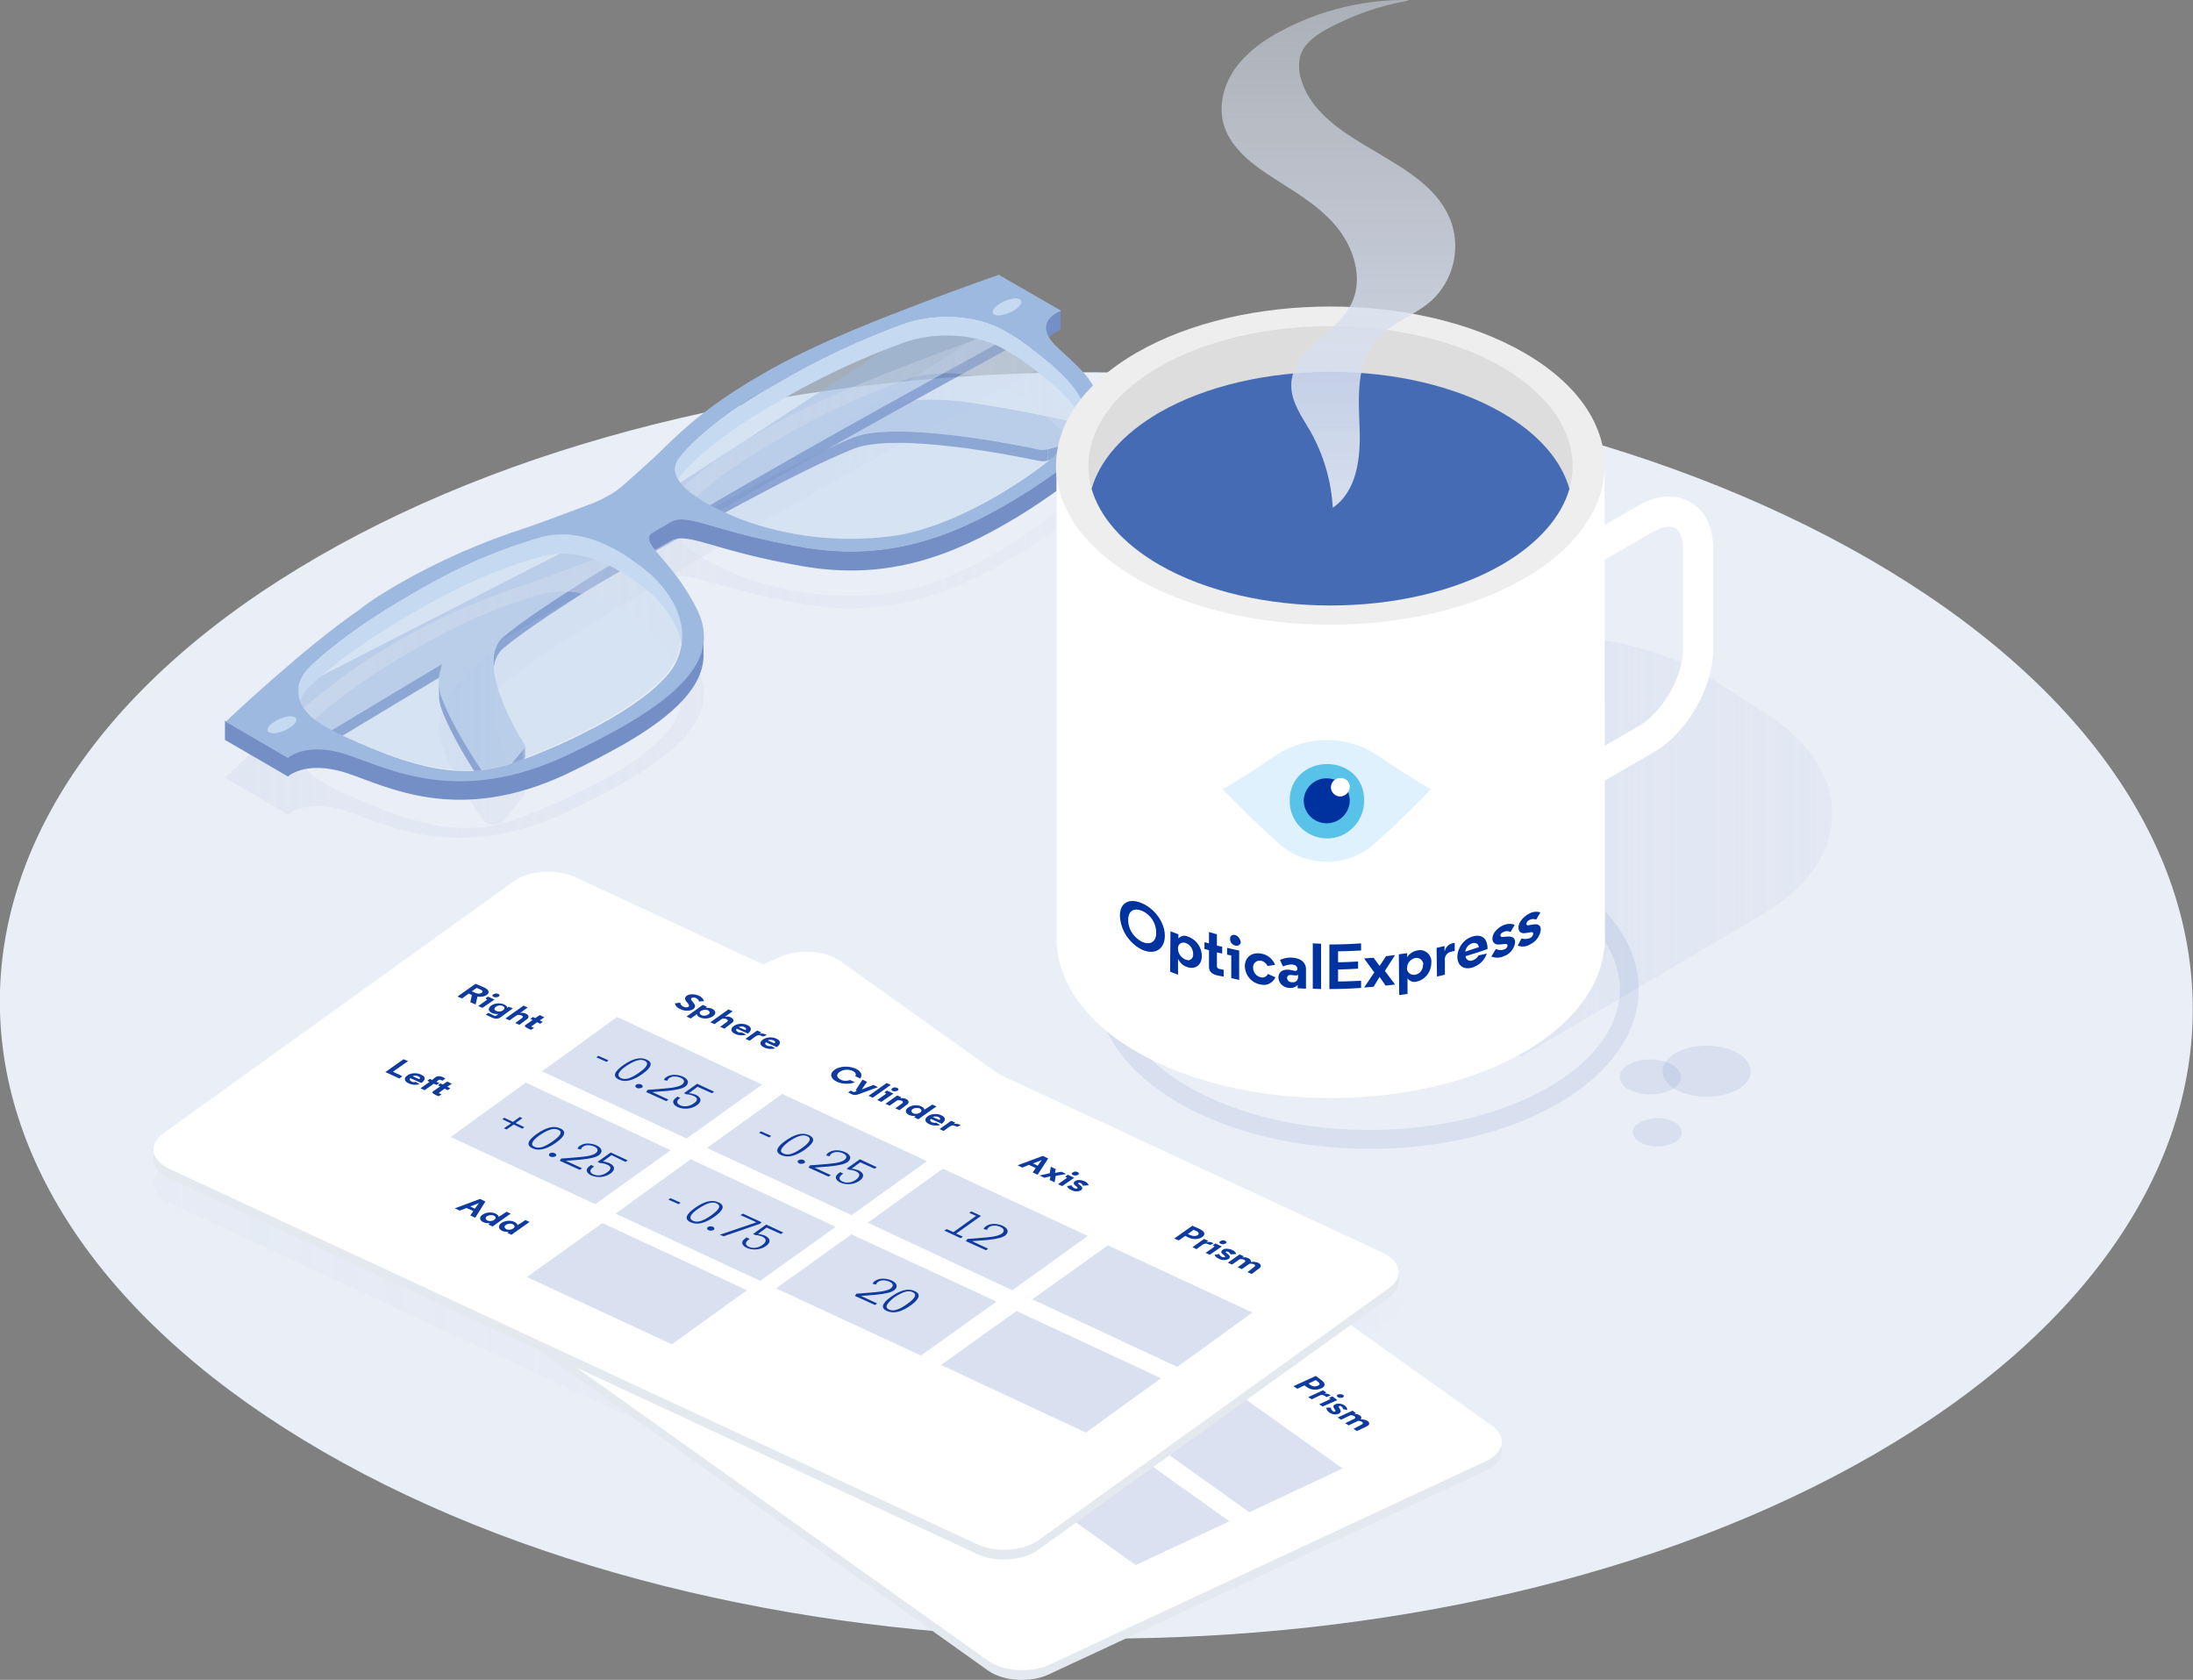 <svg id="Layer_1" xmlns="http://www.w3.org/2000/svg" viewBox="0 0 581 445"><rect x="0" y="0" width="581" height="445" fill="#808080" stroke="none"/><style>.st0{fill:#eaeef7}.st1{opacity:.22;fill:url(#SVGID_1_);enable-background:new}.st2{opacity:.5}.st3{fill:url(#SVGID_2_)}.st4,.st5{opacity:.52;fill:#c5daf1;enable-background:new}.st5{opacity:.9;fill:#355daf}.st6{fill:#9eb9df}.st7{opacity:.9}.st8{fill:#355daf}.st9{fill:url(#SVGID_3_)}.st10{fill:#738fc5}.st11{fill:#c5daf1}.st12{opacity:.75}.st13{fill:url(#SVGID_4_)}.st14{fill:none;stroke:#fff;stroke-width:8;stroke-miterlimit:10}.st15,.st16{opacity:.1;enable-background:new}.st15{stroke:#355daf;stroke-width:5;stroke-miterlimit:10;fill:none}.st16{fill:#355daf}.st17{fill:#fff}.st18{fill:#eee}.st19{fill:#ddd}.st20{fill:url(#SVGID_5_)}.st21{fill:#0033a0}.st22{fill:#dff1fd}.st23{opacity:.6;fill:#00a3db;enable-background:new}.st24{fill:#00329f}.st25{fill:#e4e8ef}.st26{opacity:.15;fill:#0f3a9e}.st26,.st27{enable-background:new}.st28{fill:#0f3a9e}.st29{opacity:.15;fill:#00329f;enable-background:new}</style><title>eye-test-illus</title><path class="st0" d="M496.5 385.3c-113.1 65.3-297 65-410.8-.7s-114.4-171.9-1.3-237.2 297-65 410.8.7 114.4 171.9 1.3 237.2z"/><linearGradient id="SVGID_1_" gradientUnits="userSpaceOnUse" x1="40.699" y1="113.793" x2="370.551" y2="113.793" gradientTransform="matrix(1 0 0 -1 0 443.53)"><stop offset="0" stop-color="#d7dfee"/><stop offset="1" stop-color="#d7dfee" stop-opacity=".5"/></linearGradient><path class="st1" d="M258.7 418L45 318.7c-5-2.3-5.8-6.5-1.8-9.4l93-66.9c4-2.9 11.3-3.3 16.3-1l213.7 99.4c5 2.3 5.8 6.5 1.8 9.4l-93 66.9c-4 2.8-11.3 3.3-16.3.9z"/><g class="st2"><linearGradient id="SVGID_2_" gradientUnits="userSpaceOnUse" x1="116.277" y1="291.645" x2="279.8" y2="291.645" gradientTransform="matrix(1 0 0 -1 0 443.53)"><stop offset="0" stop-color="#d7dfee"/><stop offset="1" stop-color="#d7dfee" stop-opacity=".5"/></linearGradient><path class="st3" d="M264.7 85.4l-133.2 86.7c-6.2 4-10.9 8.8-13.4 14-1.7 3.5-2.6 7.5-1.1 11.3 2.7 7.2 8 15.6 11.1 20 .8 1.1 3.2 1.4 4.6.6.2-.1.4-.2.5-.4l5.5-6.6c.4-.3.5-.9.2-1.4-2.3-3.6-13.2-22-5.4-28.5 9.9-8.2 35-23.4 61.7-38.9 38.8-22.4 81.1-45.2 84.7-47.3l-15.2-9.5z"/></g><path class="st4" d="M82.1 176.3c9-8.5 20.7-15.8 33.2-22.6 8.8-4.8 18-8.6 27.6-11.4 12.4-3.3 23.7 5.6 28.2 9.2s12.4 13 7.8 23.4-29.6 22.6-43.9 27.3c-15 4.9-29.9-.8-46.1-8.2l-3.7-2.1c-7.1-4.2-8.4-10.7-3.1-15.6zm98.2-54.9c3.2-4 10-10 19.6-15.9 12.3-7.7 25.4-14.1 39.1-19.1 8.6-3.1 19.6-2.3 26.8 1.8l3.7 2.1c12.8 9.3 22.8 17.9 14.2 26.5-8.2 8.2-29.2 22.6-47.2 25.2-13.6 1.9-27.5.3-40.4-4.5-6.2-2.4-21.5-8.9-15.8-16.1z"/><g class="st2"><path class="st5" d="M290.6 117.4v-3.1c0 .5-.4 1-.8 1.2-.2.1-.4.2-.7.3v3.1c.2-.1.5-.2.7-.3.4-.2.7-.7.8-1.2zm-13 1.6v3l11.5-3.1v-3.1z"/><path class="st6" d="M210.7 114.7L60.6 191.6l15.8 8.8c4.1-2.1 43.6-26.5 82.4-48.9 26.7-15.4 53.1-29.9 67.3-35.6 11.3-4.5 43.1 1.9 49.2 3.2.8.2 1.6.1 2.3-.1l11.4-3.2c.2-.1.5-.2.7-.3 1.4-.8 1-2.2-.9-2.7-7.7-1.8-22.1-4.9-34.5-6.5-6.5-.7-13-.5-19.5.6-8.4 1.4-16.5 4-24.1 7.8z"/><path class="st6" d="M60.6 191.6v3l15.8 8.8v-3.1z"/><path class="st5" d="M76.4 200.3v3.1c4.1-2.1 43.6-26.5 82.4-48.9 26.7-15.4 53.1-29.9 67.3-35.6 11.3-4.5 43.1 1.9 49.2 3.2.8.2 1.6.1 2.3-.1v-3c-.8.2-1.6.3-2.3.1-6.1-1.3-38-7.7-49.2-3.2-14.2 5.7-40.6 20.2-67.3 35.6-38.9 22.3-78.4 46.7-82.4 48.8z"/><g class="st7"><path class="st8" d="M130.7 175.4v3.1c0-2.8.8-5.3 2.8-6.9 9.9-8.2 35-23.4 61.6-38.9 38.8-22.4 81.1-45.2 84.7-47.3v-3.1c-3.6 2.1-45.9 24.9-84.7 47.3-26.7 15.4-51.8 30.6-61.7 38.9-2 1.6-2.7 4.1-2.7 6.9z"/></g><path class="st5" d="M139.1 200.6v-3.1c0 .3-.1.6-.3.8v3.1c.1-.2.2-.5.3-.8z"/><g class="st7"><path class="st8" d="M133.2 204.9v3.1l5.5-6.6v-3.1z"/></g><path class="st6" d="M264.7 72.9l-133.2 86.7c-6.2 4-10.9 8.8-13.4 14-1.7 3.5-2.6 7.5-1.1 11.3 2.7 7.2 8 15.6 11.1 20 .8 1.1 3.2 1.4 4.6.6.2-.1.4-.2.5-.4l5.5-6.6c.4-.3.5-.9.2-1.4-2.3-3.6-13.2-22-5.4-28.5 9.9-8.2 35-23.4 61.7-38.9 38.8-22.4 81.1-45.2 84.7-47.3l-15.2-9.5z"/><g class="st7"><path class="st8" d="M116.3 180.8v3.1c0 1.4.2 2.7.7 4 2.7 7.2 8 15.6 11.1 20 .8 1.1 3.2 1.4 4.6.6.2-.1.4-.2.5-.4V205c-.1.2-.3.3-.5.4-1.4.8-3.8.6-4.6-.6-3.1-4.5-8.4-12.8-11.1-20-.5-1.3-.7-2.6-.7-4z"/></g></g><g class="st2"><linearGradient id="SVGID_3_" gradientUnits="userSpaceOnUse" x1="59.62" y1="288.749" x2="291.514" y2="288.749" gradientTransform="matrix(1 0 0 -1 0 443.53)"><stop offset="0" stop-color="#d7dfee"/><stop offset="1" stop-color="#d7dfee" stop-opacity=".5"/></linearGradient><path class="st9" d="M105.4 169.8c10.8-6.2 22.2-11.2 34-15 4.1-1.4 11.6-4.2 17.4-6.4 1.5-.6 3-1.3 4.4-2.1 1.3-.7 2.5-1.6 3.6-2.5 3.8-3.3 8.7-7.7 11.1-10.1 3.7-3.6 11-11 26.1-19.6 3.4-2 7.2-4 11.4-6 16.7-8.2 49.4-19.7 51.2-20.3l16.5 9.5-1.2.6c-1.9 1.1-4.9 3.8-.4 8.5 6.2 6.3 23.7 17.1.2 33.8-4.6 3.3-9.1 6.2-13.5 8.7-18 10.4-34.4 14.4-53.5 11.1-23.5-4-30.5-9.3-35-6.7l-4.6 2.7c-4.4 2.6 4.7 6.7 11.5 20.3 5.6 11.1-1.3 20.6-19.3 31-4.4 2.5-9.4 5.1-15.1 7.8-28.9 13.6-47.4 3.4-58.3-.2-8-2.6-12.7-.9-14.6.2-.4.2-.7.4-1 .7L59.6 206c1-1 21.1-19.9 35.3-29.6 3.6-2.4 7.1-4.6 10.5-6.6zm-16.3 39.4c16.2 7.5 31.1 13.3 46.1 8.3 9-3.1 17.7-7 26-11.7 8.5-4.9 15.8-10.5 18.1-15.7 4.7-10.5-3.3-19.9-7.7-23.5s-15.7-12.5-28.2-9.2c-9.7 2.8-19 6.6-27.8 11.4-2.2 1.2-4.3 2.4-6.4 3.6-10.1 5.8-19.4 12.1-26.9 19.2-5.3 5-4.1 11.4 3.1 15.6l3.7 2m106.8-56.7c12.9 4.9 26.9 6.4 40.6 4.5 9-1.3 18.7-5.5 27.2-10.4 8.7-5 16.2-10.8 20.4-15 8.6-8.7-1.3-17.3-14.2-26.8l-3.7-2.2c-7.1-4.2-18.3-4.9-26.9-1.8-11.5 4.2-22.6 9.4-33.1 15.6-2.1 1.2-4.2 2.5-6.2 3.7-9.7 5.9-16.6 12-19.8 16-5.8 7.2 9.5 13.8 15.7 16.4"/></g><path class="st10" d="M279.8 82.8l1.2-.6v5.1l-1.2.6c-1.2.7-2.8 2-2.8 3.9v-5.1c.1-1.9 1.6-3.2 2.8-3.9z"/><path class="st11" d="M180.1 121.1c3.2-4.1 10.1-10.1 19.8-16.1 2.1-1.3 4.1-2.5 6.2-3.7 10.6-6.2 21.6-11.4 33.2-15.6 8.6-3.1 19.8-2.3 26.9 1.8l3.7 2.2c9.5 6.9 17.4 13.5 17.4 19.9v5.1c0-6.4-7.9-13-17.4-19.9l-3.7-2.2c-7.1-4.2-18.3-4.9-26.9-1.8-11.5 4.2-22.6 9.4-33.1 15.6-2.1 1.2-4.2 2.5-6.2 3.7-9.7 5.9-16.6 12-19.8 16.1-.8.9-1.2 2.1-1.2 3.2v-5.1c-.1-1.2.3-2.3 1.1-3.2zm-101 62v5.1c.1-2.6 1.3-5 3.3-6.7 7.5-7 16.8-13.3 26.9-19.1 2.1-1.2 4.3-2.4 6.4-3.6 8.8-4.8 18.1-8.7 27.8-11.4 12.4-3.3 23.7 5.6 28.2 9.2 3.5 2.9 9.1 9.2 9.1 16.9v-5.1c0-7.7-5.6-14.1-9.1-16.9-4.4-3.6-15.7-12.5-28.2-9.2-9.7 2.8-19 6.6-27.8 11.4-2.2 1.2-4.3 2.4-6.4 3.6-10.1 5.8-19.4 12.1-26.9 19.1-2 1.7-3.2 4.1-3.3 6.7z"/><path class="st10" d="M177.7 143.3L173 146c-.8.5-1.2 1-1.2 1.6v-5.1c0-.6.4-1.1 1.2-1.6l4.7-2.7c4.4-2.6 11.5 2.7 35 6.7 19.1 3.3 35.6-.7 53.5-11.1 4.4-2.5 8.8-5.4 13.5-8.7 8.9-6.3 11.9-11.8 11.9-16.5v5.1c0 4.7-3 10.2-11.9 16.5-4.6 3.3-9.1 6.2-13.5 8.7-18 10.4-34.4 14.4-53.5 11.1-23.5-4-30.6-9.3-35-6.7zM76.2 200.6c.3-.3.6-.5 1-.7 1.9-1.1 6.6-2.8 14.6-.2 10.9 3.6 29.4 13.8 58.3.2 5.7-2.7 10.7-5.3 15.1-7.8 13.9-8 21.2-15.6 21.2-23.7v5.1c0 8.1-7.3 15.7-21.2 23.7-4.4 2.5-9.4 5.1-15 7.8-28.9 13.6-47.4 3.4-58.3-.2-8-2.6-12.7-.9-14.6.2-.4.2-.7.4-1 .7L59.6 196v-5.1l16.6 9.7z"/><path class="st6" d="M105.4 154.8c10.8-6.2 22.2-11.2 34-15 4.1-1.4 11.6-4.2 17.4-6.4 1.5-.6 3-1.3 4.4-2.1 1.3-.7 2.5-1.6 3.6-2.5 3.8-3.3 8.7-7.7 11.1-10.1 3.7-3.6 11-11 26.1-19.6 3.4-2 7.2-4 11.4-6 16.7-8.2 49.4-19.7 51.2-20.3l16.5 9.5-1.2.6c-1.9 1.1-4.9 3.8-.4 8.5 6.2 6.3 23.7 17.1.2 33.8-4.6 3.3-9.1 6.2-13.5 8.7-18 10.4-34.4 14.4-53.5 11.1-23.5-4-30.5-9.3-35-6.7l-4.6 2.7c-4.4 2.6 4.7 6.7 11.5 20.3 5.6 11.1-1.3 20.6-19.3 31-4.4 2.5-9.4 5.1-15.1 7.8-28.9 13.6-47.4 3.4-58.3-.2-8-2.6-12.7-.9-14.6.2-.4.2-.7.4-1 .7l-16.5-9.6c1-1 21.1-19.9 35.3-29.6 3.4-2.7 6.9-4.8 10.3-6.8zm-16.3 39.3c16.2 7.5 31.1 13.3 46.1 8.3 9-3.1 17.7-7 26-11.7 8.5-4.9 15.8-10.5 18.1-15.7 4.7-10.5-3.3-19.9-7.7-23.5s-15.7-12.5-28.2-9.2c-9.7 2.8-19 6.6-27.8 11.4-2.2 1.2-4.3 2.4-6.4 3.6-10.1 5.8-19.4 12.1-26.9 19.1-5.3 5-4.1 11.4 3.1 15.6l3.7 2.1m106.8-56.7c12.9 4.9 26.9 6.4 40.6 4.6 9-1.3 18.7-5.5 27.2-10.4 8.7-5 16.2-10.8 20.4-15 8.6-8.7-1.3-17.3-14.2-26.8l-3.7-2.2c-7.1-4.2-18.3-4.9-26.9-1.8-11.5 4.2-22.6 9.4-33.1 15.6l-6.3 3.6c-9.7 5.9-16.6 12-19.8 16.1-5.7 7.1 9.5 13.7 15.8 16.3"/><path class="st11" d="M265.1 80.3c-1.9 1.1-2.6 2.4-1.7 3s3.2.1 5.1-1 2.6-2.4 1.7-3-3.2-.1-5.1 1zM73 191c-1.9 1.1-2.7 2.4-1.7 3s3.2.1 5.1-1 2.7-2.4 1.7-3-3.2-.1-5.1 1z"/><g class="st12"><linearGradient id="SVGID_4_" gradientUnits="userSpaceOnUse" x1="299.38" y1="219.466" x2="485.425" y2="219.466" gradientTransform="matrix(1 0 0 -1 0 443.53)"><stop offset="0" stop-color="#d7dfee"/><stop offset="1" stop-color="#d7dfee" stop-opacity=".5"/></linearGradient><path class="st13" d="M299.4 217.6l67.1-39.2c24.2-14.2 63.5-13.4 87.2 1.6l14.2 9c23.7 15 23.3 38.9-.9 53.2l-64 37.7"/></g><path class="st14" d="M415.4 149.3l20.6-11.9c7.6-4.4 13.9-.8 13.9 8v26.5c0 8.8-6.2 19.6-13.9 24l-20.6 11.9"/><path class="st15" d="M411.5 290.2c-27 15.6-70.9 15.5-98-.2s-27.3-41-.3-56.6 70.9-15.5 98 .2 27.3 41 .3 56.6z"/><path class="st16" d="M460.4 288.6c-4.6 2.6-12 2.6-16.5 0s-4.6-6.9 0-9.6 12-2.6 16.5 0 4.6 7 0 9.6z"/><path class="st16" d="M443 288.6c-3.6 1.8-7.9 1.8-11.5 0-3.2-1.8-3.2-4.8 0-6.6 3.6-1.8 7.9-1.8 11.5 0 3.1 1.8 3.1 4.8 0 6.6zm.7 14c-2.9 1.5-6.3 1.5-9.2 0-2.5-1.5-2.6-3.9 0-5.3 2.9-1.5 6.3-1.5 9.2 0 2.5 1.5 2.5 3.9 0 5.3z"/><path class="st17" d="M425.1 123.4H279.9v124.3c-.3 11.3 6.8 22.6 21.2 30.9 28.3 16.4 74.6 16.4 102.9 0 14.4-8.4 21.5-19.6 21.2-30.9l-.1-124.3z"/><path class="st18" d="M403.9 93.5c-28.3-16.4-74.6-16.4-102.9 0s-28.3 43.3 0 59.7 74.6 16.4 102.9 0 28.3-43.3 0-59.7z"/><path class="st19" d="M307.1 109.3c25-14.4 65.8-14.4 90.8 0 9.8 5.7 15.8 12.8 17.9 20.2 3.2-11.4-2.8-23.5-17.9-32.3-25-14.4-65.8-14.4-90.8 0-15.1 8.7-21.1 20.8-17.9 32.3 2.1-7.5 8.1-14.6 17.9-20.2z"/><path class="st5" d="M307.1 149.6c25 14.4 65.8 14.4 90.8 0 9.8-5.7 15.8-12.8 17.9-20.1-2.1-7.4-8-14.5-17.9-20.2-25-14.4-65.8-14.4-90.8 0-9.8 5.7-15.8 12.8-17.9 20.2 2.1 7.3 8.1 14.4 17.9 20.1z"/><linearGradient id="SVGID_5_" gradientUnits="userSpaceOnUse" x1="354.552" y1="309.04" x2="354.552" y2="443.54" gradientTransform="matrix(1 0 0 -1 0 443.53)"><stop offset="0" stop-color="#d7dfee"/><stop offset="1" stop-color="#d7dfee" stop-opacity=".5"/></linearGradient><path class="st20" d="M372.4.3c-7.2 1.3-14.1 3.8-20.5 7.2-3.2 1.7-6.6 4.1-7.5 7.6-.4 2-.3 4 .3 5.9 5.4 18.1 33.9 20.3 39.9 38.2 2.3 7.2.3 15.1-5.2 20.3-4.6 4.2-11.2 6.1-15.1 10.9-5 6.1-4.4 15-4.1 22.9s-.6 16.7-7.1 21.2c-.4-7-2.4-13.9-5.8-20-2.3-4-5.3-8-5.2-12.6.2-9.2 12-13.3 16-21.6 3.2-6.7.5-15-4.4-20.7s-11.6-9.3-17.8-13.4c-5.1-3.4-10.3-7.7-11.8-13.6-1.3-5.1.3-10.6 3.4-14.8s7.5-7.3 12.1-9.7c10.4-5.5 22-8.3 33.8-8.1"/><path class="st21" d="M302.6 239.3c-3.4-1.5-5.9-.2-5.9 3.3.2 3.9 2.5 7.3 5.9 9 3.4 1.5 6-.2 6-3.7s-2.6-7.1-6-8.6m0 10.2c-2.2-1.1-3.7-3.3-3.7-5.8 0-2.4 1.5-3.3 3.7-2.4 2.2 1 3.7 3.2 3.7 5.7.1 2.4-1.5 3.5-3.7 2.5m7.4 7.9l2.1.8V254l.1.2c.5.9 1.3 1.7 2.4 2 2.1.7 3.8-.6 3.8-2.9 0-2.4-1.5-4.4-3.7-5.2-.8-.4-1.8-.2-2.4.4l-.1.1v-1.1l-2.1-.8-.1 10.7zm4.1-3.2c-1.2-.5-2-1.6-2-2.9-.1-.8.5-1.5 1.2-1.6.3 0 .5 0 .8.1 1.2.4 2 1.6 2 2.9.1.8-.4 1.6-1.3 1.7-.2-.1-.5-.1-.7-.2m5-2.8l1.2.3v4.4c0 1.5 1.1 2 2.2 2.3.6.1 1.5.3 1.7.3v-1.8c-.1 0-.5-.1-1-.2-.2 0-.8-.2-.8-.8v-3.6l1.4.3v-1.8l-1.4-.3v-3l-2.1-.6v3l-1.2-.3v1.8zm7.1 7.7l2.1.5v-7.8c-1.1-.2-2.2-.5-3.2-.7v1.8l1.1.2v6zm1-11.4c-.6-.2-1.2.2-1.3.7v.4c0 .8.6 1.5 1.4 1.7.6.2 1.2-.2 1.4-.7v-.3c-.2-.9-.7-1.6-1.5-1.8m6.8 4.9c-2.4-.4-4.2 1-4.2 3.4.1 2.4 1.8 4.4 4.2 4.8 1.6.4 3.2-.4 3.9-1.9l-2-.9c-.3.7-1.1 1.1-1.8.9-1.2-.2-2.1-1.3-2.1-2.5-.1-1 .6-1.8 1.5-1.9h.5c.8.1 1.5.7 1.8 1.4l2-.3c-.6-1.6-2.1-2.8-3.8-3m7.6 4.3c-1.8-.2-2.9.6-2.9 2.1.1 1.5 1.3 2.6 2.8 2.7.8.1 1.6-.1 2.2-.7l.1-.1v.9l2.2.1v-5.1c0-1.8-1.3-2.9-3.5-3.1-1.2-.1-2.3.1-3.4.6l.8 1.7c.8-.3 1.6-.5 2.4-.5.9.1 1.4.5 1.4 1.1v.1c0 .3-.2.5-.6.5l-1.5-.3zm.6 3.3c-.6 0-1.2-.5-1.2-1.1 0-.6.4-.9 1.2-.8l.9.1c.4 0 .5 0 .7-.1l.1-.1v.7c-.1 1.1-.9 1.4-1.7 1.3m5.6 1.7l2.2.1v-12l-2.2-.1v12zm4.4.1c2.8 0 5.6-.1 8.4-.3v-1.9c-2 .1-4 .2-6.1.2v-3.2c1.8 0 3.5-.1 5.3-.2v-1.9c-1.8.1-3.5.2-5.3.2V252c2 0 4-.1 6.1-.2v-1.9c-2.8.2-5.6.3-8.4.3V262zm18.5 1.6l2.2-.3v-4.2l.1.2c.6.7 1.5 1 2.4.7 2.2-.5 3.8-2.6 3.8-4.9.2-1.7-1-3.2-2.7-3.4-.4 0-.7 0-1.1.1-1 .2-1.9.8-2.5 1.6l-.1.2v-1.1l-2.2.3.1 10.8zm4.2-5.4c-.9.2-1.9-.4-2.1-1.3 0-.2-.1-.4 0-.5 0-1.3.9-2.3 2.1-2.6.9-.2 1.8.3 2.1 1.2.1.2.1.4 0 .6 0 1.3-.8 2.4-2.1 2.6m5.8.5l2.1-.5v-3.7c-.2-1.1.6-2.2 1.7-2.4l.9-.2v-2.1c-.2 0-.4 0-.6.1-.9.2-1.7.9-2 1.9l-.1.3v-1.5l-2.1.5.1 7.6zm9.4-10.6c-2.3.7-3.9 2.9-4 5.3 0 2.4 1.7 3.6 4 2.9 1.8-.6 3.2-1.9 3.8-3.7l-2.2.5c-.3.6-.9 1.1-1.6 1.3-.6.3-1.4 0-1.7-.6-.1-.1-.1-.3-.1-.4v-.1c1.9-.6 3.9-1.2 5.8-1.9 0-3.4-2.1-3.9-4-3.3m1.7 2.8l-3.6 1.2v-.1c.2-1 .9-1.8 1.8-2.1.9-.3 1.7.1 1.8 1zm3.3 2.5c1.1.4 2.3.4 3.3-.1 1.6-.5 2.8-2 3-3.7 0-1.1-.7-1.6-2-1.5l-1.3.1c-.4 0-.6-.1-.6-.4s.3-.7.8-.9c.6-.3 1.3-.3 1.9 0l1.1-1.9c-1-.4-2.1-.3-3 .1-1.4.6-2.9 2-2.9 3.5-.1.8.5 1.5 1.3 1.6h.5l1.3-.1c.6-.1.9 0 .9.4-.1.5-.4.9-.9 1-.7.3-1.5.2-2.2-.1l-1.2 2zm7-2.9c1.1.4 2.3.3 3.2-.3a4.9 4.9 0 0 0 2.9-3.9c0-1.1-.6-1.6-2-1.4l-1.2.2c-.4.1-.6-.1-.6-.4.1-.5.4-.8.8-1 .6-.3 1.2-.3 1.8-.1l1.1-1.9c-1-.3-2-.2-2.9.3-1.4.7-2.9 2.2-2.9 3.7 0 1.1.6 1.6 1.7 1.5l1.3-.2c.6-.1.9-.1.9.4-.1.5-.4.9-.9 1.1-.7.3-1.5.3-2.2.1l-1 1.9zm-35 10.6l2.5-.3-2.7-3.6 2.7-4.2-2.4.3-1.7 2.6-1.6-2.2-2.5.2 2.7 3.7c-.9 1.3-1.8 2.7-2.7 4l2.5-.2 1.6-2.6 1.6 2.3z"/><path class="st22" d="M379.1 209.1c-4.7 4.9-9.5 9.5-14.3 13.8-7.4 7.2-19.2 7.2-26.6 0-4.8-4.3-9.5-8.9-14.3-13.8 4.7-2.7 9.4-5.8 14.3-9.1 8.1-5.3 18.6-5.3 26.6 0 4.9 3.3 9.6 6.4 14.3 9.1z"/><path class="st23" d="M361.4 211.8c.2 5.4-4 10.1-9.4 10.3-5.4.2-10.1-4-10.3-9.4v-.9c0-5.4 4.4-9.4 9.9-9.4s9.8 3.9 9.8 9.4z"/><path class="st24" d="M357.6 212c0 3.3-2.7 6.1-6.1 6.1s-6.1-2.7-6.1-6.1c.1-3.3 3-6 6.3-5.8 3.3.1 5.8 2.6 5.9 5.8z"/><path class="st17" d="M357.6 208.4c0 1.4-1.1 2.5-2.5 2.6-1.3 0-2.4-1-2.5-2.3v-.1c0-1.4 1.1-2.5 2.5-2.5 1.3-.1 2.4.9 2.5 2.2v.1z"/><path class="st25" d="M261.7 442.5L89 319.4c-4-2.9-3.3-7.1 1.7-9.4l115.6-53.9c5-2.3 12.2-1.9 16.3 1l172.7 123.1c4 2.9 3.3 7.1-1.7 9.4L278 443.5c-5 2.4-12.3 1.9-16.3-1z"/><path class="st17" d="M261.7 439.9L89 316.9c-4-2.9-3.3-7.1 1.7-9.4l115.6-53.9c5-2.3 12.2-1.9 16.3 1l172.7 123.1c4 2.9 3.3 7.1-1.7 9.4L278 441c-5 2.3-12.3 1.8-16.3-1.1z"/><path class="st26" d="M225.9 325.7l-31-22.1 24.8-11.6 31 22.1zm-30 14l-31.1-22.1 24.8-11.5 31 22.1zm65.3 11.2l-31-22.1 24.8-11.6 31 22.1zm-30 14l-31.1-22.1 24.8-11.6 31 22.1zm-29.1 13.6l-31-22.1 24.8-11.6 31 22.1zm93.5-3.1l-31-22.1 24.8-11.5 31 22.1zm-30 14l-31-22.1 24.8-11.5 31 22.1zm65.4 11.2l-31-22.1 24.7-11.6 31 22.1zm-30.1 14l-31-22.1 24.8-11.6 31 22.1z"/><g class="st27"><path class="st28" d="M343.7 367.9l-1-.7 5.9-2.7 1.6 1.2c1.1.8.9 1.7-.2 2.1-1.1.5-2.6.5-3.7-.3l-.7-.5-1.9.9zm4.9-2.3l-1.9.9.5.4c.5.4 1.2.5 1.9.2s.6-.7 0-1.1l-.5-.4z"/></g><g class="st27"><path class="st28" d="M351.4 370.1l-.4-.3c-.5-.3-.9-.4-1.6 0l-1.9.9-.9-.6 3.9-1.8.9.6-.6.3c.5-.1 1.1 0 1.5.3.1.1.2.1.2.2l-1.1.4z"/></g><g class="st27"><path class="st28" d="M350.4 372.6l-.9-.6 3-1.4-.4-.3.9-.4 1.3 1-3.9 1.7zm5.4-3.1c.3.2.3.6-.1.7-.4.2-1 .1-1.3-.1-.3-.2-.3-.6.1-.7.4-.1 1-.1 1.3.1z"/></g><g class="st27"><path class="st28" d="M355.8 373.3c0-.3-.2-.6-.4-.7-.2-.2-.5-.2-.6-.1-.1.1-.2.2-.1.3l.3.5c.4.6.2.9-.3 1.2-.6.3-1.6.3-2.5-.3-.7-.5-.8-1-.8-1.3h1.2c0 .3.2.7.5.9.2.2.5.2.6.1.2-.1.2-.2 0-.4l-.3-.5c-.3-.5-.1-.8.4-1 .6-.3 1.7-.2 2.4.3.4.3.8.7.7 1.2l-1.1-.2z"/></g><g class="st27"><path class="st28" d="M360.7 377.4c.5-.2.4-.5.2-.7-.3-.2-.7-.3-1.1-.3l-2.5 1.2-.9-.6 2.3-1.1c.5-.2.4-.5.2-.7-.3-.2-.7-.3-1.1-.3l-2.5 1.2-.9-.6 3.9-1.8.9.6-.2.1c-.1.1-.3.1-.3.1.6 0 1.1.2 1.5.4.5.3.6.7.3 1.1.7 0 1.3.1 1.8.4.7.5.6 1.1-.3 1.5l-2.5 1.2-.9-.6 2.1-1.1z"/></g><path class="st25" d="M258.7 411.6L45 312.2c-5-2.3-5.8-6.5-1.8-9.4l93-66.9c4-2.9 11.3-3.3 16.3-1l213.7 99.4c5 2.3 5.8 6.5 1.8 9.4l-93 66.9c-4 2.9-11.3 3.4-16.3 1z"/><path class="st17" d="M258.7 409L45 309.7c-5-2.3-5.8-6.5-1.8-9.4l93-66.9c4-2.9 11.3-3.3 16.3-1l213.7 99.4c5 2.3 5.8 6.5 1.8 9.4l-93 66.9c-4 2.8-11.3 3.3-16.3.9z"/><path class="st29" d="M181.9 301.6l-38.3-17.8 19.9-14.4 38.4 17.9zM157.7 319l-38.3-17.8 19.9-14.4 38.4 17.9zm67.9 2.9l-38.3-17.8 19.9-14.3 38.4 17.8zm-24.2 17.4l-38.3-17.8 19.9-14.4 38.4 17.9zM178 356.1l-38.4-17.8 20-14.3 38.3 17.8zm90.2-14.3l-38.3-17.9 19.9-14.3 38.4 17.8zM244 359.1l-38.4-17.8 20-14.3 38.4 17.8zm67.9 3l-38.4-17.9 20-14.3 38.3 17.8zm-24.2 17.4l-38.4-17.9 20-14.3 38.3 17.8z"/><g class="st27"><path class="st28" d="M125 263.6l-.8-.4-1.8 1.3-1.2-.5 4.8-3.4 2.3 1c1.3.6 1.5 1.4.6 2-.4.3-1.3.6-2.4.4l-.5 2.1-1.4-.6.4-1.9zm2.2-1.5l-.9-.4-1.3.9.9.4c.7.3 1.3.3 1.7 0 .4-.3.3-.6-.4-.9z"/></g><g class="st27"><path class="st28" d="M127.8 267l-1.1-.5 2.4-1.7-.5-.3.7-.5 1.7.8-3.2 2.2zm4.2-3.7c.4.2.5.5.1.7-.3.2-.9.3-1.3.1-.4-.2-.5-.5-.1-.7.3-.2.9-.3 1.3-.1zm3.9 3.8l-3.3 2.4c-.5.4-1.3.5-2.2.1l-1.7-.8.7-.5 1.4.7c.2.1.5.2.7 0l.6-.4c-.4.1-1.1 0-1.7-.2-1.1-.5-1.2-1.3-.3-2 1-.7 2.4-.8 3.5-.3.6.3.8.6.8.9l.2-.2.1-.1 1.2.4zm-4.4.7c.6.3 1.3.2 1.8-.2s.5-.8-.1-1.1c-.6-.3-1.3-.2-1.8.2-.6.4-.5.9.1 1.1z"/></g><g class="st27"><path class="st28" d="M139.3 268.5c.8.4 1 1 .3 1.5l-2 1.5-1.1-.5 1.8-1.3c.4-.3.2-.5-.1-.7-.3-.1-.8-.2-1.2-.1l-2 1.4-1.1-.5 4.8-3.4 1.1.5-1.8 1.3c-.1.1-.3.2-.3.2.5-.2 1.1-.1 1.6.1z"/></g><g class="st27"><path class="st28" d="M144.2 269.5l-1.2.8.8.4-.7.5-.8-.4-1.4 1c-.2.1 0 .3.1.3.3.1.5.2.5.2l-.8.5s-.6-.2-.9-.4c-.6-.3-1.1-.6-.4-1l1.7-1.2-.6-.3.7-.5.6.3 1.2-.8 1.2.6z"/></g><g class="st27"><path class="st28" d="M185.2 265.3c-.1-.4-.4-.7-.8-.9-.4-.2-.9-.2-1.2 0-.2.2-.2.4.1.7l.3.4c.6.7.8 1.2.1 1.8-.7.5-2.2.7-3.5 0-.9-.4-1.3-.9-1.4-1.5l1.4-.2c.1.5.4.9.9 1.1.5.2 1.1.2 1.3 0 .3-.2.1-.5-.2-1l-.3-.3c-.5-.6-.6-1.1 0-1.6.8-.6 2.3-.5 3.3 0 .7.3 1.1.8 1.3 1.4l-1.3.1zm-2.2 4.5l-1.1-.5 4.3-3.1 1.1.5-.1.1c-.1.1-.2.1-.3.2.5-.1 1.1 0 1.7.2 1.1.5 1.2 1.4.3 2-1 .7-2.5.8-3.5.3-.6-.3-.8-.6-.7-.9l-1.7 1.2zm2.7-2c-.5.3-.4.8.1 1.1.6.3 1.4.2 1.9-.2.5-.3.4-.8-.2-1.1-.5-.2-1.3-.1-1.8.2zm7.9 1.7c.8.4 1 1 .3 1.5l-2 1.5-1.1-.5 1.8-1.3c.4-.3.2-.5-.1-.7-.3-.2-.8-.2-1.2-.1l-2 1.4-1.1-.5 4.8-3.4 1.1.5-1.8 1.3c-.1.1-.3.2-.3.2.6-.2 1.2-.1 1.6.1z"/></g><g class="st27"><path class="st28" d="M198.1 273.8l-2.9-1.3c-.3.3-.2.6.3.9.3.1.7.2 1.1.1l1.1.6c-1 .3-2.1.2-2.9-.2-1.2-.5-1.4-1.4-.4-2.1 1-.7 2.5-.8 3.7-.2.9.4 1.3 1.3 0 2.2zm-2.4-1.7l1.8.8c.3-.3.2-.6-.3-.8-.5-.3-1.1-.2-1.5 0z"/></g><g class="st27"><path class="st28" d="M202.2 274.6l-.5-.2c-.6-.3-1-.2-1.6.2l-1.5 1.1-1.1-.5 3.1-2.2 1.1.5-.5.4c.5-.2 1.1-.1 1.6.1.1 0 .2.1.3.2l-.9.4z"/></g><g class="st27"><path class="st28" d="M205.8 277.4l-2.9-1.3c-.3.3-.2.6.3.9.3.1.7.2 1.1.1l1.1.6c-1 .3-2.1.2-2.9-.2-1.2-.5-1.4-1.4-.4-2.1 1-.7 2.5-.8 3.7-.2.9.4 1.3 1.2 0 2.2zm-2.4-1.8l1.8.8c.3-.3.2-.6-.3-.8-.5-.2-1.1-.2-1.5 0z"/></g><g class="st27"><path class="st28" d="M158.5 279.7l2.7 1.2-.5.4-2.7-1.2.5-.4z"/></g><g class="st27"><path class="st28" d="M170.2 284.5c-2.4 1.7-4.5 2.3-6.2 1.5-1.8-.8-1.3-2.1 1.1-3.8 2.4-1.7 4.5-2.3 6.2-1.5 1.8.8 1.3 2.1-1.1 3.8zm-5.7 1.1c1.2.6 2.8 0 4.9-1.5 2.1-1.5 2.6-2.5 1.4-3.1-1.2-.6-2.8 0-4.9 1.4s-2.6 2.6-1.4 3.2z"/></g><g class="st27"><path class="st28" d="M169.9 287.3c.4.2.5.6.2.8-.3.2-1 .3-1.4.1-.4-.2-.5-.6-.2-.8.3-.3 1-.3 1.4-.1z"/></g><g class="st27"><path class="st28" d="M171.6 288.7s2.1-.1 5.1-.4c2.2-.2 3.3-.5 4-1 .8-.6.7-1.3-.4-1.8-1-.4-2.2-.5-3 .1-.3.2-.4.4-.5.7l-.9-.2c.1-.3.3-.6.7-.8 1.1-.8 2.9-.7 4.3-.1 1.5.7 1.8 1.7.7 2.6-.7.5-1.9.9-4.9 1.2l-3.9.3 4.3 2-.6.4-5.3-2.4.4-.6z"/></g><g class="st27"><path class="st28" d="M183.7 290.3c-.7-.3-1.3-.4-1.8-.4l-.7-.3 3.5-2.5 4.5 2.1-.6.4-3.8-1.7-2.3 1.7c.5 0 1.2.2 1.8.4 1.7.8 1.6 1.9.3 2.8-1.6 1.1-3.6 1.1-5 .5-1.3-.6-1.8-1.6-.5-2.5l.4-.3.8.4-.3.1c-.9.7-.7 1.4.2 1.8 1.1.5 2.5.3 3.6-.5 1.1-.7 1.2-1.5-.1-2z"/></g><g class="st27"><path class="st28" d="M201.6 299.7l2.7 1.2-.5.4-2.7-1.2.5-.4z"/></g><g class="st27"><path class="st28" d="M213.3 304.5c-2.4 1.7-4.5 2.3-6.3 1.5s-1.3-2.1 1.1-3.8c2.4-1.7 4.5-2.3 6.2-1.5 1.9.9 1.3 2.1-1 3.8zm-5.7 1.1c1.2.6 2.8 0 4.9-1.5 2.1-1.5 2.6-2.5 1.4-3.1-1.2-.6-2.8 0-4.9 1.4-2.1 1.6-2.7 2.7-1.4 3.2z"/></g><g class="st27"><path class="st28" d="M212.9 307.3c.4.2.5.6.2.8-.3.2-1 .3-1.4.1-.4-.2-.5-.6-.2-.8.4-.3 1-.3 1.4-.1z"/></g><g class="st27"><path class="st28" d="M214.6 308.7s2.1-.1 5.1-.4c2.2-.2 3.3-.5 4-1 .8-.6.7-1.3-.4-1.8-.9-.4-2.2-.5-3 .1-.3.2-.4.4-.5.7l-.9-.2c.1-.3.3-.6.7-.8 1.1-.8 2.9-.7 4.3-.1 1.5.7 1.8 1.7.7 2.6-.7.5-1.9.9-4.9 1.2l-3.9.3 4.3 2-.6.4-5.3-2.4.4-.6z"/></g><g class="st27"><path class="st28" d="M226.8 310.3c-.7-.3-1.3-.4-1.8-.4l-.7-.3 3.5-2.5 4.5 2.1-.6.4-3.8-1.7-2.3 1.7c.5 0 1.2.2 1.8.4 1.7.8 1.6 1.9.3 2.8-1.6 1.1-3.6 1.1-5 .5-1.3-.6-1.8-1.6-.5-2.5l.4-.3.8.4-.4.3c-.9.7-.7 1.4.2 1.8 1.1.5 2.5.3 3.6-.5 1.1-.9 1.2-1.6 0-2.2z"/></g><g class="st27"><path class="st28" d="M257.3 320.9l2.6 1.2-6.6 4.7 1.8.8-.6.4-4.3-2 .6-.4 1.8.8 6-4.3-1.8-.8.5-.4z"/></g><g class="st27"><path class="st28" d="M256.3 328.2s2.1-.1 5.1-.4c2.2-.2 3.3-.5 4-1 .8-.6.7-1.3-.4-1.8-.9-.4-2.2-.5-3 .1-.3.2-.4.4-.5.7l-.9-.2c.1-.3.3-.6.7-.8 1.1-.8 2.9-.7 4.3-.1 1.5.7 1.8 1.7.7 2.6-.7.5-1.9.9-4.9 1.2l-3.9.3 4.3 2-.6.4-5.3-2.4.4-.6z"/></g><g class="st27"><path class="st28" d="M226.9 342.7s2.1-.1 5.1-.4c2.2-.2 3.3-.5 4-1 .8-.6.7-1.3-.4-1.8-1-.4-2.2-.5-3 .1-.3.2-.4.4-.5.7l-.9-.2c.1-.3.3-.6.7-.8 1.1-.8 2.9-.7 4.3-.1 1.5.7 1.8 1.7.7 2.6-.7.5-1.9.9-4.9 1.2l-3.9.3 4.3 2-.6.4-5.3-2.4.4-.6z"/></g><g class="st27"><path class="st28" d="M241.3 345.8c-2.4 1.7-4.5 2.3-6.3 1.5s-1.3-2.1 1.1-3.8c2.4-1.7 4.5-2.3 6.2-1.5 1.8.8 1.3 2.1-1 3.8zm-5.8 1.1c1.2.6 2.8 0 4.9-1.5 2.1-1.5 2.6-2.5 1.4-3.1-1.2-.6-2.8 0-4.9 1.4-2 1.6-2.6 2.6-1.4 3.2z"/></g><g class="st27"><path class="st28" d="M177.6 317.4l2.7 1.2-.5.4-2.7-1.2.5-.4z"/></g><g class="st27"><path class="st28" d="M189.3 322.3c-2.4 1.7-4.5 2.3-6.3 1.5-1.8-.8-1.3-2.1 1.1-3.8 2.4-1.7 4.5-2.3 6.2-1.5 1.9.8 1.4 2.1-1 3.8zm-5.7 1.1c1.2.6 2.8 0 4.9-1.5 2.1-1.5 2.6-2.5 1.4-3.1-1.2-.6-2.8 0-4.9 1.4s-2.7 2.6-1.4 3.2z"/></g><g class="st27"><path class="st28" d="M188.9 325c.4.2.5.6.2.8-.3.2-1 .3-1.4.1-.4-.2-.5-.6-.2-.8.4-.3 1-.3 1.4-.1z"/></g><g class="st27"><path class="st28" d="M190.7 327.1l9.7-3.3-4.2-1.9.6-.4 5 2.3-.5.4-9.6 3.3-1-.4z"/></g><g class="st27"><path class="st28" d="M202 327.6c-.7-.3-1.3-.4-1.8-.4l-.7-.3 3.5-2.5 4.5 2.1-.6.4-3.8-1.7-2.3 1.7c.5 0 1.2.2 1.8.4 1.7.8 1.6 1.9.3 2.8-1.6 1.1-3.6 1.1-5 .5-1.3-.6-1.8-1.6-.5-2.5l.4-.3.8.4-.4.3c-.9.7-.7 1.4.2 1.8 1.1.5 2.5.3 3.6-.5s1.2-1.6 0-2.2z"/></g><g class="st27"><path class="st28" d="M136.6 297.5l2.3 1.1-.5.4-2.3-1.1-1.9 1.3-.7-.3 1.9-1.3-2.3-1.1.5-.4 2.3 1.1 1.8-1.3.7.3-1.8 1.3z"/></g><g class="st27"><path class="st28" d="M147.3 302.7c-2.4 1.7-4.5 2.3-6.2 1.5-1.8-.8-1.3-2.1 1.1-3.8 2.4-1.7 4.5-2.3 6.2-1.5 1.8.8 1.3 2.1-1.1 3.8zm-5.7 1.1c1.2.6 2.8 0 4.9-1.5s2.6-2.5 1.4-3c-1.2-.6-2.8 0-4.9 1.4-2.1 1.5-2.6 2.6-1.4 3.1z"/></g><g class="st27"><path class="st28" d="M147 305.5c.4.2.5.6.2.8-.3.2-1 .3-1.4.1-.4-.2-.5-.6-.2-.8.3-.3.9-.3 1.4-.1z"/></g><g class="st27"><path class="st28" d="M148.7 306.9s2.1-.1 5.1-.4c2.2-.2 3.3-.5 4-1 .8-.6.7-1.3-.4-1.8-1-.4-2.2-.5-3 .1-.3.2-.4.4-.5.7l-.9-.2c.1-.3.3-.6.7-.8 1.1-.8 2.9-.7 4.3-.1 1.5.7 1.8 1.7.7 2.6-.7.5-1.9.9-4.9 1.2l-3.9.3 4.3 2-.6.4-5.3-2.4.4-.6z"/></g><g class="st27"><path class="st28" d="M160.8 308.5c-.7-.3-1.3-.4-1.8-.4l-.7-.3 3.5-2.5 4.5 2.1-.6.4-3.7-1.8-2.3 1.7c.5 0 1.2.2 1.7.4 1.7.8 1.6 1.9.3 2.8-1.6 1.1-3.6 1.1-5 .5-1.3-.6-1.8-1.6-.5-2.5l.4-.3.8.4-.4.3c-.9.7-.7 1.4.2 1.8 1.1.5 2.5.3 3.6-.5 1.2-.8 1.3-1.6 0-2.1z"/></g><g class="st27"><path class="st28" d="M222.7 286c.8.4 1.7.4 2.5.1l1.3.6c-1.5.6-3.4.5-4.7-.1-1.8-.8-2.1-2.2-.7-3.2 1.4-1 3.8-1.1 5.6-.3 1.4.6 1.9 1.7 1.2 2.6l-1.3-.6c.3-.5.1-1-.7-1.4-1.1-.5-2.6-.4-3.5.3-.9.6-.8 1.4.3 2z"/></g><g class="st27"><path class="st28" d="M227 288.9l-.3-.1 1.8-2.8 1.2.6-1.4 2 3.1-1.2 1.2.6-5.2 1.9c-.7.2-1.2.3-1.9-.1l-.8-.4.7-.5.5.3c.2.1.4.1.7 0l.4-.3z"/></g><g class="st27"><path class="st28" d="M231.2 290.8l-1.1-.5 4.8-3.4 1.1.5-4.8 3.4z"/></g><g class="st27"><path class="st28" d="M233.5 291.9l-1.1-.5 2.4-1.7-.5-.3.7-.5 1.7.8-3.2 2.2zm4.2-3.7c.4.2.5.5.1.7-.3.2-.9.3-1.3.1-.4-.2-.5-.5-.1-.7.3-.3.9-.3 1.3-.1z"/></g><g class="st27"><path class="st28" d="M240 291.1c.8.4 1 1 .3 1.5l-2 1.5-1.1-.5 1.8-1.3c.4-.3.2-.5-.1-.7-.3-.1-.8-.2-1.2-.1l-2 1.4-1.1-.5 3.1-2.2 1.1.5-.1.1c-.1.1-.3.2-.3.2.6-.2 1.2-.1 1.6.1z"/></g><g class="st27"><path class="st28" d="M242.6 295.6c-.5.1-1.1 0-1.7-.2-1.1-.5-1.2-1.4-.3-2 1-.7 2.5-.8 3.5-.3.6.3.8.6.8.9.1-.1.3-.3.6-.4l1.5-1 1.1.5-4.8 3.4-1.1-.5.4-.4zm-.8-1.8c-.5.3-.4.8.1 1.1.6.3 1.4.2 1.9-.2.5-.3.4-.8-.2-1.1-.6-.2-1.4-.1-1.8.2z"/></g><g class="st27"><path class="st28" d="M249.5 297.7l-2.9-1.3c-.3.3-.2.6.3.9.3.1.7.2 1.1.1l1.1.6c-1 .3-2.1.2-2.9-.2-1.2-.5-1.4-1.4-.4-2.1 1-.7 2.5-.8 3.7-.2.9.4 1.3 1.2 0 2.2zm-2.4-1.8l1.8.8c.3-.3.2-.6-.3-.8s-1.1-.2-1.5 0z"/></g><g class="st27"><path class="st28" d="M253.6 298.5l-.5-.2c-.6-.3-1-.2-1.6.2l-1.5 1.1-1.1-.5 3.1-2.2 1.1.5-.5.4c.5-.2 1.1-.1 1.6.1.1 0 .2.1.3.2l-.9.4z"/></g><g class="st27"><path class="st28" d="M274.9 311.2l-1.3-.6.8-1.2-1.8-.8-1.8.7-1.2-.6 6.7-2.5 1.4.7-2.8 4.3zm1.1-3.9l-2.3.9 1.2.6 1.1-1.5z"/></g><g class="st27"><path class="st28" d="M278.1 310.8l.3-1.7 1.3.6-.2 1 1.7-.3 1.3.6-2.8.5-.3 1.7-1.3-.6.2-1-1.6.4-1.3-.6 2.7-.6z"/></g><g class="st27"><path class="st28" d="M281.4 314.2l-1.1-.5 2.4-1.7-.5-.3.7-.5 1.7.8-3.2 2.2zm4.1-3.7c.4.2.5.5.1.7-.3.2-.9.3-1.3.1-.4-.2-.5-.5-.1-.7.4-.3.9-.3 1.3-.1z"/></g><g class="st27"><path class="st28" d="M286.9 314.1c-.1-.3-.4-.6-.6-.7-.3-.1-.5-.1-.6 0-.1.1-.1.2.1.3l.5.4c.6.5.5.9.1 1.2-.5.3-1.5.5-2.5 0-.9-.4-1.1-.8-1.2-1.1l1.2-.2c.1.3.4.6.8.8.3.1.5.1.7 0 .2-.1.1-.2-.1-.4l-.5-.4c-.5-.4-.4-.8 0-1.1.5-.4 1.5-.4 2.5 0 .5.2 1 .6 1.1 1.1l-1.5.1z"/></g><g class="st27"><path class="st28" d="M312.3 328.6l-1.2-.5 4.8-3.4 2 .9c1.4.7 1.5 1.5.6 2.1-.9.6-2.3.8-3.7.1l-.8-.4-1.7 1.2zm3.9-2.8l-1.5 1.1.7.3c.7.3 1.4.3 1.9 0s.3-.8-.4-1.1l-.7-.3z"/></g><g class="st27"><path class="st28" d="M320.6 329.8l-.5-.2c-.6-.3-1-.2-1.6.2l-1.5 1.1-1.1-.5 3.1-2.2 1.1.5-.5.4c.5-.2 1.1-.1 1.6.1.1 0 .2.1.3.2l-.9.4z"/></g><g class="st27"><path class="st28" d="M320.5 332.4l-1.1-.5 2.4-1.7-.5-.3.7-.5 1.7.8-3.2 2.2zm4.1-3.7c.4.2.5.5.1.7-.3.2-.9.3-1.3.1-.4-.2-.5-.5-.1-.7.4-.3 1-.3 1.3-.1z"/></g><g class="st27"><path class="st28" d="M326 332.3c-.1-.3-.4-.6-.6-.7-.3-.1-.5-.1-.6 0-.1.1-.1.2.1.3l.5.4c.6.5.5.9.1 1.2-.5.3-1.5.5-2.5 0-.9-.4-1.1-.8-1.2-1.1l1.2-.2c.1.3.4.6.8.8.3.1.5.1.7 0 .2-.1.1-.2-.1-.4l-.5-.4c-.5-.4-.4-.8 0-1.1.5-.4 1.5-.4 2.5 0 .5.2 1 .6 1.1 1.1l-1.5.1z"/></g><g class="st27"><path class="st28" d="M332.3 335.6c.4-.3.2-.5-.1-.7-.3-.1-.7-.2-1.2-.1l-2 1.4-1.1-.5 1.8-1.3c.4-.3.2-.5-.1-.7-.3-.1-.7-.2-1.2-.1l-2 1.4-1.1-.5 3.1-2.2 1.1.5-.1.1c-.1.1-.3.2-.3.2.6-.1 1.2 0 1.6.2.6.3.8.6.7 1 .7-.1 1.3 0 1.9.2.8.4 1 1 .3 1.5l-2 1.5-1.1-.5 1.8-1.4z"/></g><g class="st27"><path class="st28" d="M102.1 284l4.8-3.4 1.2.5-4 2.8 2.5 1.2-.8.6-3.7-1.7z"/></g><g class="st27"><path class="st28" d="M111.6 286.9l-2.9-1.3c-.3.3-.2.6.3.9.3.2.7.2 1.1.1l1.1.6c-1 .3-2.1.2-2.9-.2-1.2-.5-1.4-1.4-.4-2.1 1-.7 2.5-.8 3.7-.2 1 .4 1.4 1.3 0 2.2zm-2.3-1.8l1.8.8c.3-.3.2-.6-.3-.8-.5-.2-1.1-.2-1.5 0z"/></g><g class="st27"><path class="st28" d="M115.3 285.4c.6-.4 1.3-.4 1.9-.1.3.1.8.4.8.4l-.8.6s-.3-.2-.4-.2c-.2-.1-.4-.1-.6 0l-.6.5.8.3-.7.5-.8-.3-2.4 1.7-1.1-.5 2.4-1.7-.6-.3.7-.5.6.3.8-.7z"/></g><g class="st27"><path class="st28" d="M119.7 287.1l-1.2.8.8.4-.7.5-.8-.4-1.4 1c-.2.1 0 .3.1.3.3.1.5.2.5.2l-.8.5s-.6-.2-.9-.4c-.6-.3-1.1-.6-.4-1l1.7-1.2-.6-.3.7-.5.6.3 1.2-.8 1.2.6z"/></g><g class="st27"><path class="st28" d="M125.9 322.6l-1.3-.6.8-1.2-1.8-.8-1.8.7-1.3-.6 6.7-2.5 1.4.7-2.7 4.3zm1-3.9l-2.3.9 1.2.6 1.1-1.5z"/></g><g class="st27"><path class="st28" d="M129.8 324c-.5.1-1.1 0-1.7-.2-1.1-.5-1.2-1.4-.3-2 1-.7 2.5-.8 3.5-.3.6.3.8.6.8.9.1-.1.3-.3.6-.4l1.5-1 1.1.5-4.8 3.4-1.1-.5.4-.4zm-.8-1.8c-.5.3-.4.8.1 1.1.6.3 1.4.2 1.9-.2.5-.3.4-.8-.2-1.1-.6-.2-1.4-.1-1.8.2z"/></g><g class="st27"><path class="st28" d="M134.8 326.3c-.5.1-1.1 0-1.7-.2-1.1-.5-1.2-1.4-.3-2.1 1-.7 2.5-.8 3.5-.3.6.3.8.6.8.9.1-.1.3-.3.6-.4l1.5-1 1.1.5-4.8 3.4-1.1-.5.4-.3zm-.8-1.8c-.5.3-.4.8.1 1.1s1.4.2 1.9-.2c.5-.3.4-.8-.2-1.1s-1.3-.1-1.8.2z"/></g></svg>